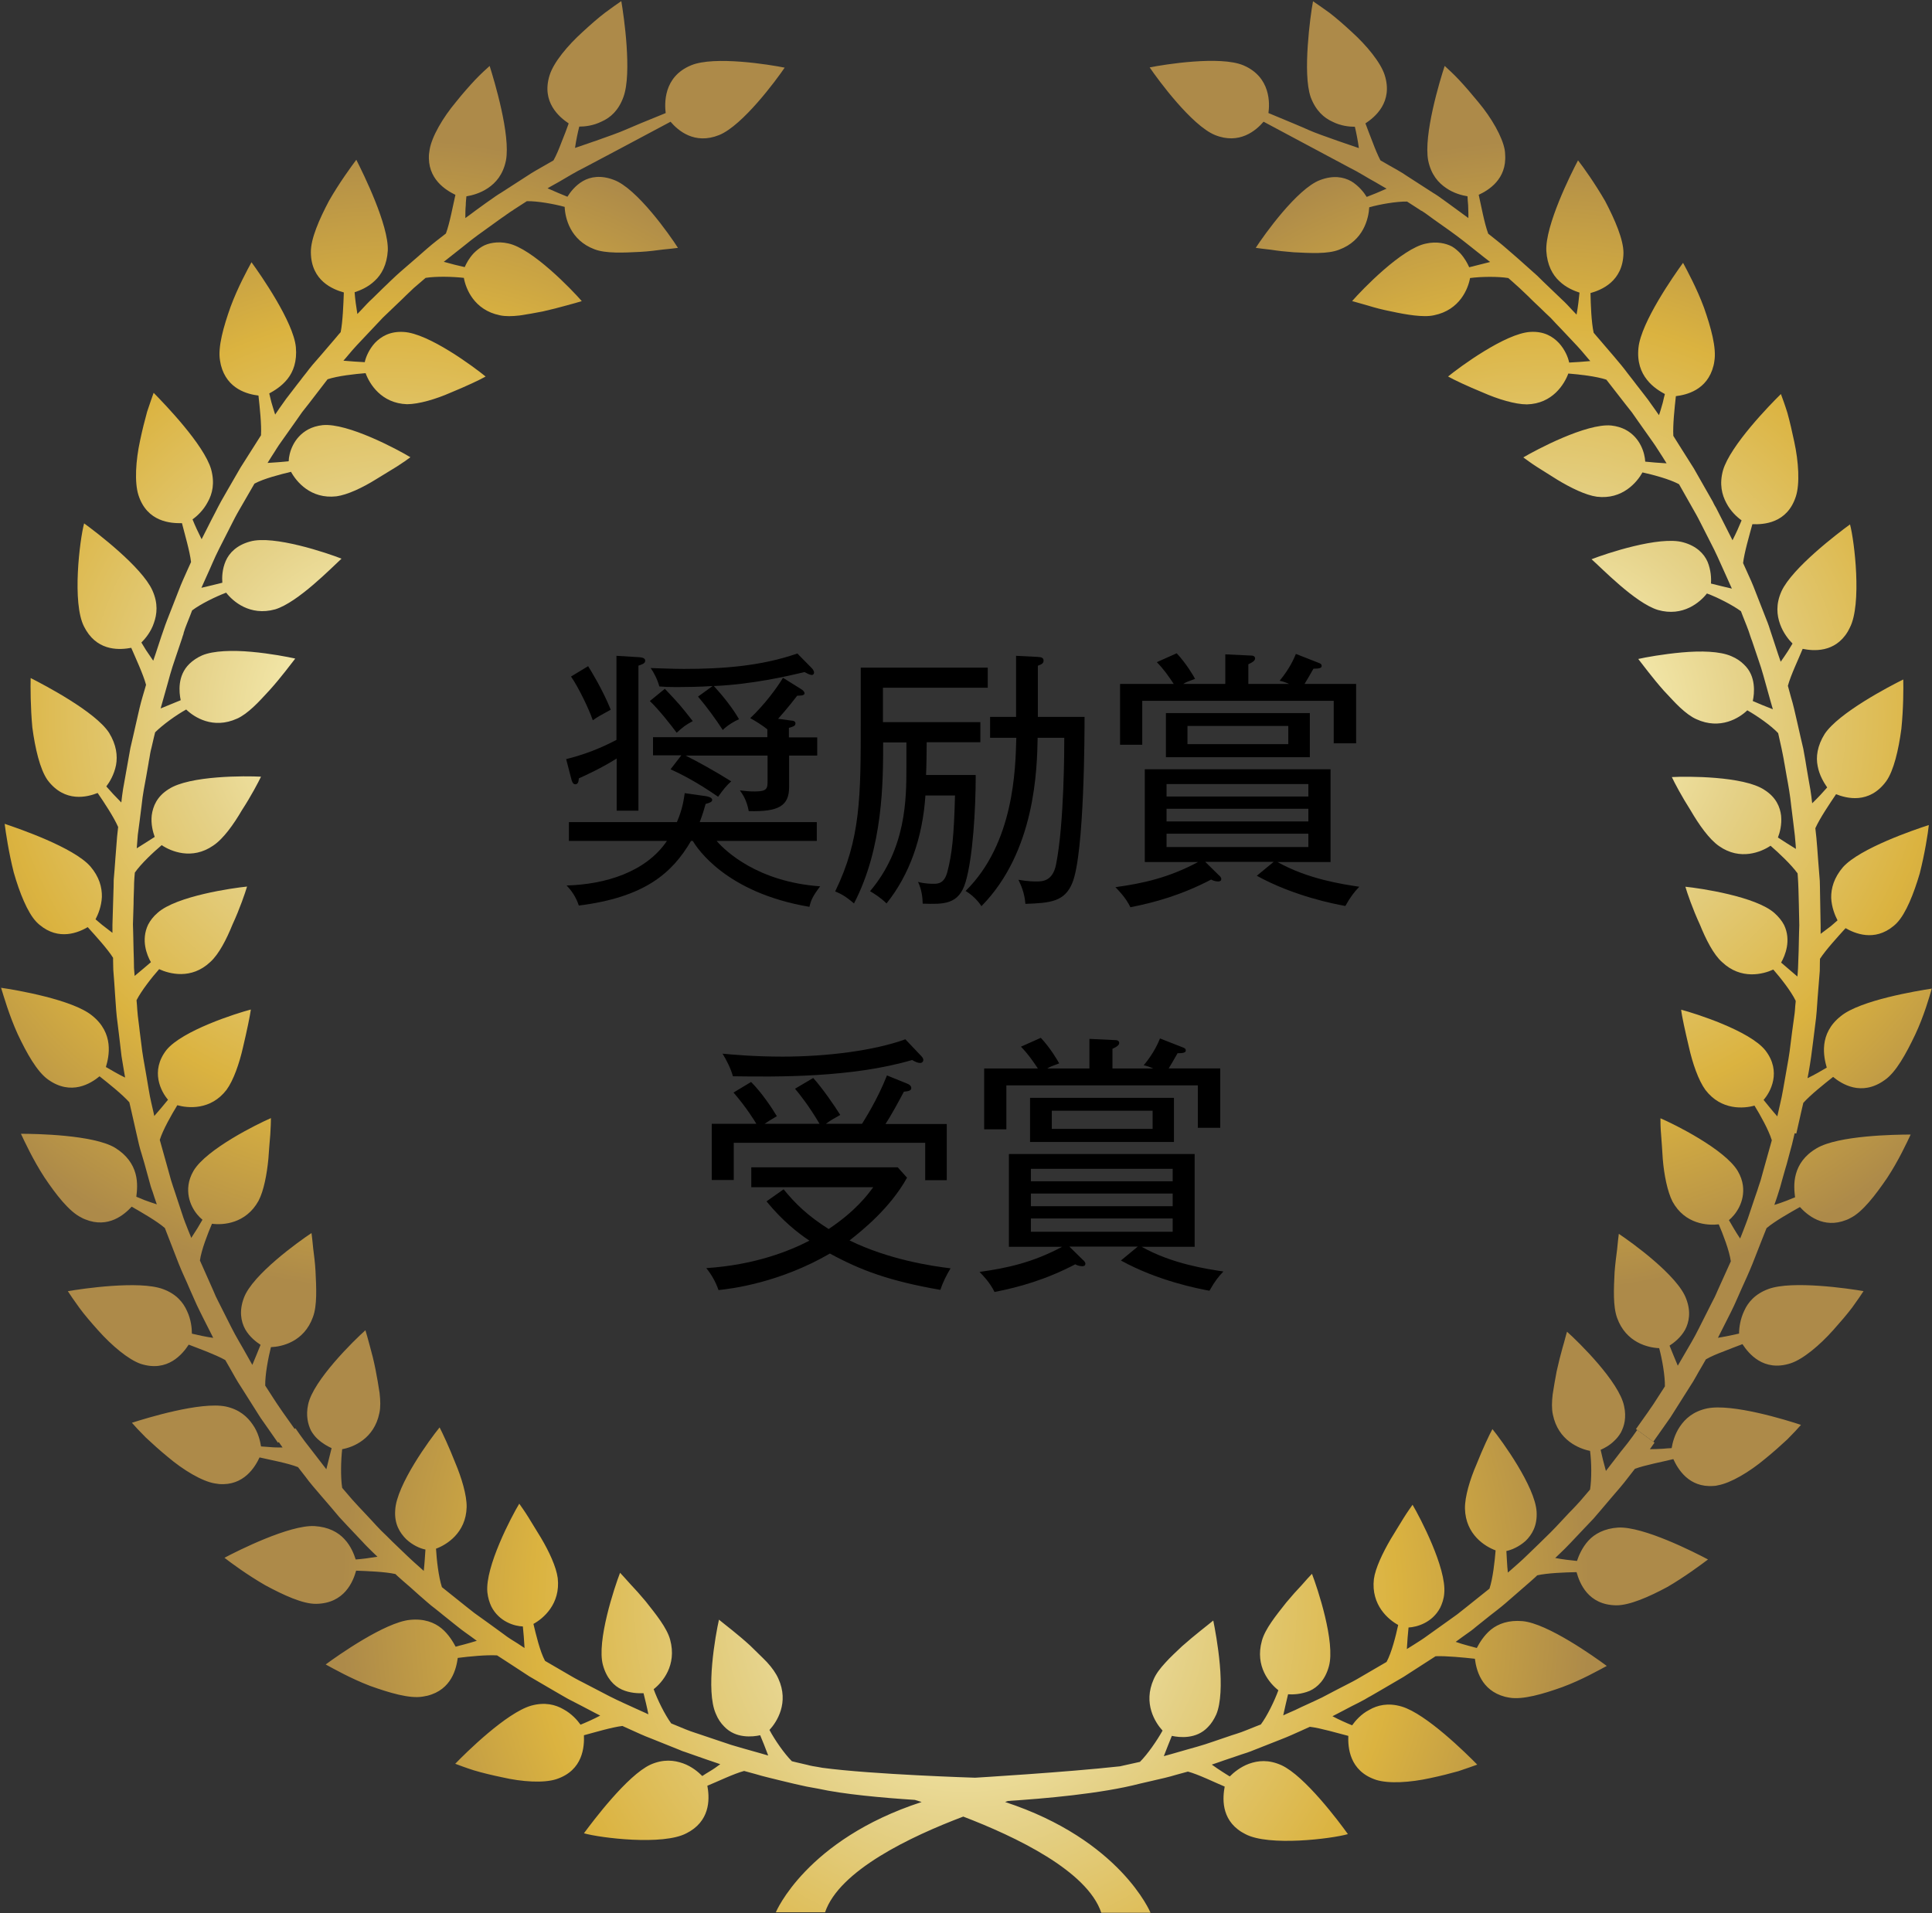 <?xml version="1.0" encoding="UTF-8"?><svg id="_レイヤー_2" xmlns="http://www.w3.org/2000/svg" xmlns:xlink="http://www.w3.org/1999/xlink" viewBox="0 0 91.42 90.56"><rect x="0" y="0" width="91.42" height="90.56" fill="#333333" stroke="none"/><defs><style>.cls-1{fill:url(#radial-gradient);}.cls-1,.cls-2,.cls-3,.cls-4{stroke-width:0px;}.cls-2{fill:#000;}.cls-3{fill:url(#radial-gradient-2);}.cls-4{fill:url(#radial-gradient-3);}</style><radialGradient id="radial-gradient" cx="18.54" cy="30.25" fx="18.54" fy="30.25" r="27.26" gradientTransform="translate(0 3.58)" gradientUnits="userSpaceOnUse"><stop offset="0" stop-color="#fffbc9"/><stop offset=".11" stop-color="#f8f0b7"/><stop offset=".34" stop-color="#e6d38b"/><stop offset=".37" stop-color="#e4d085"/><stop offset=".69" stop-color="#dbb340"/><stop offset="1" stop-color="#ad8a49"/></radialGradient><radialGradient id="radial-gradient-2" cx="45.69" cy="72.5" fx="45.69" fy="72.5" r="29.56" xlink:href="#radial-gradient"/><radialGradient id="radial-gradient-3" cx="72.93" cy="30.31" fx="72.93" fy="30.31" r="27.25" xlink:href="#radial-gradient"/></defs><g id="_レイヤー_1-2"><path class="cls-2" d="M30.21,31.51v6.86h-1.03v-2.47c-.73.46-1.44.78-1.79.94-.01.14-.03.28-.17.28-.09,0-.14-.09-.17-.19l-.26-1c1.25-.31,2.08-.76,2.38-.91v-3.98l.99.06c.13.01.37.01.37.17,0,.13-.13.17-.33.24ZM38.3,42.92c-3.97-.67-5.32-2.79-5.52-3.12h-.08c-.9,1.54-2.21,2.67-5.31,3.06-.14-.42-.35-.71-.58-.95,1.81-.05,3.74-.62,4.75-2.11h-4.64v-.89h5.11c.27-.63.32-1.04.37-1.37l.99.14c.06.01.31.05.31.18,0,.1-.13.14-.31.19-.08.28-.14.49-.28.86h5.54v.89h-4.74c.42.49,1.95,1.94,4.9,2.15-.35.46-.44.66-.51.98ZM28.05,34.09c-.18-.53-.66-1.53-1.03-2.07l.81-.49c.15.24.69,1.12,1.07,2.06-.51.28-.59.32-.85.5ZM32.02,34.68c-.26-.35-.83-1.08-1.27-1.5l.71-.58c.68.72.75.8,1.32,1.53-.35.19-.45.27-.76.55ZM38.39,31.94c-.09,0-.22-.08-.32-.13-.8.19-2.47.58-4.29.66.44.48.89,1.05,1.19,1.57-.21.09-.54.28-.77.51-.31-.48-.76-1.1-1.17-1.58l.69-.5c-.6.04-1.31.05-1.71.05-.36,0-.58-.01-.81-.03-.09-.33-.26-.66-.41-.87.48.01,1.04.04,1.57.04,1.82,0,3.65-.13,5.37-.73l.67.68c.05.05.12.14.12.22s-.05.12-.13.12ZM37.34,35.76v1.49c0,.89-.49,1.18-1.91,1.14-.1-.54-.3-.81-.42-.98.23.03.44.05.71.05.59,0,.6-.15.6-.51v-1.19h-3.88c.54.27,1.38.73,2.16,1.22-.23.21-.36.37-.62.73-1.04-.72-1.77-1.08-2.25-1.3l.51-.66h-1.34v-.86h5.41v-.37c-.22-.18-.57-.4-.81-.53.68-.64,1.27-1.44,1.55-1.91l.85.53c.08.05.17.12.17.21,0,.06-.09.1-.18.1-.04,0-.12.01-.17.01-.41.54-.82,1-.9,1.09l.58.08c.14.01.24.03.24.14,0,.13-.12.15-.31.21v.45h1.34v.86h-1.34Z"/><path class="cls-2" d="M46.17,36.7c0,1.63-.14,3.91-.48,5.05-.32,1.08-1.05,1.05-2.03,1.02,0-.27-.05-.68-.22-1.03.32.09.64.09.75.09.22,0,.5-.03.64-.57.22-.85.31-1.68.36-3.61h-1.4c-.13,1.99-.75,3.75-1.84,5.11-.28-.28-.64-.5-.78-.58,1.71-2.02,1.72-4.37,1.72-5.85v-1.19h-1.1c0,1.85,0,4.97-1.38,7.62-.37-.32-.62-.46-.89-.57,1.21-2.48,1.21-4.51,1.21-8.07v-2.52h6.01v.95h-4.96v1.63h4.61v.95h-2.54c0,.37-.01,1.16-.03,1.55h2.34ZM46.85,34.92v-.99h1.23v-2.89l1,.05c.22.01.3.05.3.18,0,.12-.08.17-.27.24v2.42h2.21c0,.59,0,6.46-.58,7.86-.36.89-1.05.95-2.22.99-.04-.54-.22-.91-.33-1.14.45.08.75.08.84.08.28,0,.78,0,.94-.8.39-1.94.39-5.55.39-6h-1.26c-.03,1.46-.1,5.37-2.66,7.97-.17-.27-.46-.55-.75-.72,2.3-2.27,2.36-5.78,2.4-7.25h-1.23Z"/><path class="cls-2" d="M63.66,42.88c-.5-.09-2.43-.46-4.19-1.43l.8-.66h-3.24l.63.62c.08.06.13.14.13.19,0,.08-.05.12-.15.12-.13,0-.26-.05-.33-.09-1.4.73-2.65,1.08-3.82,1.31-.21-.44-.57-.81-.71-.95,1.31-.18,2.53-.45,3.91-1.19h-2.52v-4.39h8.79v4.39h-2.51c1.44.81,3.08,1.05,3.87,1.17-.23.24-.4.45-.66.91ZM63.11,35.19v-2.02h-9.06v2.08h-1.05v-2.88h2.54c-.27-.4-.46-.68-.8-1.03l.94-.42c.46.49.8,1.08.87,1.21-.37.14-.42.15-.56.24h1.99v-1.4l1.26.06c.06,0,.15.04.15.13,0,.1-.1.18-.32.28v.93h1.93c-.21-.09-.31-.12-.45-.15.48-.58.68-1.05.77-1.27l1.07.42c.08.03.15.06.15.15,0,.1-.12.13-.39.13-.21.37-.28.49-.42.72h2.44v2.81h-1.07ZM55.17,35.84v-2.09h6.81v2.09h-6.81ZM61.91,37.11h-6.71v.59h6.71v-.59ZM61.91,38.28h-6.71v.6h6.71v-.6ZM61.91,39.46h-6.71v.63h6.71v-.63ZM60.96,34.36h-4.77v.86h4.77v-.86Z"/><path class="cls-2" d="M44.5,61.05c-2.43-.42-3.8-.94-5.23-1.72-2.36,1.37-4.6,1.66-5.27,1.73-.14-.4-.33-.73-.58-1.04,2.31-.15,3.96-.82,4.88-1.3-.54-.36-1.28-.94-2.03-1.86l.81-.57c.56.69,1.14,1.25,2.13,1.88,1.29-.86,1.86-1.64,2.11-1.98h-5.77v-.94h6.93l.44.49c-.81,1.46-2.15,2.52-2.72,2.97,1.86.91,3.87,1.21,4.78,1.32-.19.31-.37.67-.48,1.01ZM43.78,55.85v-1.76h-9.06v1.76h-1.04v-2.66h2.11c-.09-.15-.46-.76-1.08-1.48l.83-.5c.49.49.95,1.17,1.22,1.62-.35.21-.41.24-.58.36h2.6c-.5-.85-.95-1.41-1.16-1.66l.86-.51c.45.5,1.01,1.32,1.28,1.75-.33.19-.44.24-.68.42h1.71c.1-.17.72-1.12,1.18-2.29l.96.39c.08.03.19.09.19.21,0,.14-.18.15-.35.17-.23.44-.63,1.17-.87,1.53h2.9v2.66h-1.04ZM43.53,50.31c-.1,0-.21-.05-.37-.14-2.85.84-6.4.8-8.48.77-.09-.35-.31-.78-.49-1.07.41.04,1.49.14,2.84.14,2.09,0,4.32-.28,5.81-.82l.76.8c.05.05.09.12.09.17,0,.09-.06.15-.15.15Z"/><path class="cls-2" d="M57.23,61.09c-.5-.09-2.43-.46-4.19-1.43l.8-.66h-3.24l.63.62c.08.06.13.14.13.19,0,.08-.05.12-.15.12-.13,0-.26-.05-.33-.09-1.4.73-2.65,1.08-3.82,1.31-.21-.44-.57-.81-.71-.95,1.31-.18,2.53-.45,3.91-1.19h-2.52v-4.39h8.79v4.39h-2.51c1.44.81,3.08,1.05,3.87,1.17-.23.24-.4.45-.66.91ZM56.68,53.39v-2.02h-9.06v2.08h-1.05v-2.88h2.54c-.27-.4-.46-.68-.8-1.03l.94-.42c.46.49.8,1.08.87,1.21-.37.14-.42.15-.56.24h1.99v-1.4l1.26.06c.06,0,.15.04.15.13,0,.1-.1.18-.32.28v.93h1.93c-.21-.09-.31-.12-.45-.15.48-.58.68-1.05.77-1.27l1.07.42c.08.03.15.06.15.15,0,.1-.12.13-.39.13-.21.37-.28.49-.42.72h2.44v2.81h-1.07ZM48.74,54.05v-2.09h6.81v2.09h-6.81ZM55.49,55.32h-6.71v.59h6.71v-.59ZM55.49,56.49h-6.71v.6h6.71v-.6ZM55.49,57.67h-6.71v.63h6.71v-.63ZM54.54,52.57h-4.77v.86h4.77v-.86Z"/><path class="cls-1" d="M13.36,66.81h0s-.05-.07-.13-.19c-.08-.11-.18-.27-.28-.42-.2-.31-.4-.62-.4-.62-.01-.51.14-1.3.27-1.82.52-.02,1.57-.25,1.99-1.43.2-.54.16-1.37.12-2.16-.02-.39-.07-.77-.11-1.08-.03-.32-.06-.58-.08-.73-.59.39-2.8,1.97-3.2,3.07-.23.61-.14,1.11.06,1.48.21.37.53.61.73.74-.11.27-.25.62-.39.95,0,0-.12-.22-.31-.55-.18-.33-.45-.76-.68-1.22-.23-.45-.46-.91-.63-1.25-.09-.17-.15-.31-.19-.41-.04-.1-.07-.16-.07-.16h0l-.6-1.35c.07-.51.37-1.27.57-1.74.52.07,1.6,0,2.2-1.08.25-.47.4-1.26.47-2,.03-.42.06-.82.09-1.15.02-.34.03-.61.03-.77-.65.28-3.05,1.47-3.66,2.49-.14.24-.21.46-.24.67-.11.8.35,1.4.66,1.65-.14.25-.33.56-.53.86,0,0-.05-.14-.14-.35-.08-.21-.2-.49-.29-.78-.19-.58-.38-1.15-.38-1.15,0,0-.08-.23-.15-.46-.06-.23-.13-.47-.13-.47h0s-.4-1.43-.4-1.43c.15-.48.56-1.2.83-1.64.5.14,1.58.25,2.33-.73.33-.45.61-1.26.78-2.02.18-.76.33-1.48.37-1.78-.69.18-3.23.99-3.99,1.91-.79,1.01-.25,1.99.07,2.36-.18.22-.41.5-.65.77,0,0-.05-.25-.14-.62-.09-.37-.16-.88-.25-1.38-.09-.5-.18-1-.22-1.38-.05-.38-.08-.63-.08-.63h0s-.04-.36-.09-.74c-.02-.18-.03-.37-.04-.5-.01-.14-.02-.23-.02-.23.23-.45.73-1.09,1.07-1.47.48.22,1.52.51,2.42-.34.41-.37.77-1.08,1.05-1.77.35-.76.6-1.5.69-1.8-.7.07-3.34.45-4.23,1.24-.21.18-.35.37-.45.56-.35.73-.06,1.45.13,1.78-.21.18-.49.42-.77.65,0,0-.01-.15-.03-.38,0-.23-.01-.53-.02-.84-.01-.61-.03-1.22-.03-1.22l.03-.97s0-.37.02-.74c0-.37.04-.74.04-.74.29-.42.88-.97,1.27-1.3.43.29,1.43.72,2.44.02.48-.32.97-1.01,1.36-1.68.43-.66.77-1.31.9-1.58-.71-.04-3.38-.06-4.37.59-.56.35-.74.81-.8,1.23-.05.42.06.81.14,1.03-.24.15-.54.35-.85.54,0,0,.02-.26.05-.64.05-.38.12-.88.18-1.39.05-.51.15-1,.22-1.38.07-.38.11-.63.11-.63h0s.01-.09.04-.23c.02-.13.05-.32.1-.5.08-.36.17-.72.17-.72.36-.36,1-.82,1.47-1.08.37.36,1.27.95,2.41.43.25-.11.51-.31.77-.55.26-.24.51-.52.77-.8.55-.61,1.01-1.24,1.21-1.49-.35-.08-1.18-.24-2.07-.32-.88-.08-1.8-.06-2.34.17-.25.11-.44.25-.59.39-.3.29-.42.63-.46.94-.04.32,0,.6.04.79-.26.11-.61.25-.95.39,0,0,.16-.58.33-1.17.08-.29.16-.59.23-.8.07-.22.12-.36.12-.36l.31-.92s.03-.08.06-.19c.02-.04.03-.08.04-.13,0-.03.02-.05.02-.07.03-.1.07-.21.11-.31.14-.34.27-.69.27-.69.41-.31,1.11-.65,1.61-.84.32.41,1.12,1.12,2.32.79,1.08-.33,2.69-1.99,3.14-2.4-.66-.26-3.22-1.13-4.33-.81-.62.17-.98.53-1.15.92-.17.39-.18.79-.16,1.03-.28.07-.64.16-.99.24,0,0,.1-.23.26-.58.16-.34.35-.82.58-1.27.23-.45.46-.9.63-1.24.17-.34.3-.56.3-.56l.74-1.28c.44-.24,1.23-.44,1.73-.56.25.46.93,1.3,2.15,1.16.52-.07,1.24-.41,1.88-.81.36-.22.7-.43.98-.6.28-.18.51-.34.64-.44-.61-.37-2.97-1.63-4.15-1.52-.27.03-.49.1-.68.2-.71.38-.92,1.12-.93,1.51-.28.03-.65.06-1,.08,0,0,.08-.13.2-.32.13-.19.28-.46.46-.7.35-.5.7-.99.7-.99,0,0,.14-.2.28-.4.15-.19.3-.38.3-.38l.4-.52h0s.5-.65.5-.65c.48-.16,1.29-.25,1.8-.29.18.5.74,1.43,1.96,1.47.55,0,1.37-.24,2.07-.55.73-.3,1.39-.61,1.65-.76-.55-.45-2.7-2.05-3.88-2.11-.65-.04-1.07.22-1.36.52-.28.31-.43.67-.48.91-.28-.01-.65-.04-1.01-.07,0,0,.17-.19.41-.48.25-.29.61-.65.95-1.02.17-.18.35-.37.51-.54.17-.16.33-.32.47-.45.27-.26.46-.44.46-.44,0,0,.26-.26.53-.51.28-.24.56-.48.56-.48.5-.08,1.29-.06,1.81,0,.09.51.48,1.52,1.7,1.77.27.06.59.05.94.01.35-.05.72-.12,1.09-.19.4-.09.79-.19,1.11-.28.33-.09.59-.16.74-.21-.47-.54-2.34-2.49-3.48-2.73-.26-.06-.5-.06-.71-.03-.2.03-.38.09-.53.18-.15.09-.28.2-.39.31-.22.23-.35.48-.43.66-.28-.06-.64-.15-.99-.25,0,0,.47-.37.95-.75.47-.39.96-.73.96-.73l.79-.57h0s.07-.05.19-.13c.05-.04.11-.08.17-.12.01-.01.03-.02.04-.03.03-.02.06-.04.09-.06.02-.01.05-.03.05-.03h0s.05-.03.07-.05c.31-.2.62-.4.62-.4.5-.01,1.28.13,1.79.27.02.52.26,1.58,1.42,2.01.53.2,1.36.16,2.15.12.39-.02.76-.07,1.07-.11.32-.03.57-.06.72-.08-.38-.6-1.95-2.83-3.04-3.22-.6-.23-1.1-.15-1.46.06-.36.21-.6.53-.73.74-.27-.11-.61-.25-.94-.4,0,0,.22-.13.55-.31.33-.19.76-.46,1.21-.68.25-.13,2.32-1.23,4.06-2.16.35.41,1.13,1.1,2.3.63,1.11-.45,2.7-2.6,3.1-3.19-.69-.14-3.33-.57-4.43-.11-1.33.55-1.25,1.84-1.2,2.26-.84.34-1.64.67-1.93.8-.46.21-2.36.85-2.36.85.05-.36.13-.73.2-1.01.26,0,.66-.04,1.06-.24.41-.18.8-.52,1.03-1.16.21-.57.21-1.53.15-2.43-.06-.9-.19-1.75-.25-2.11-.17.11-.44.31-.77.55-.33.25-.69.57-1.05.9-.73.66-1.38,1.45-1.57,2.05-.41,1.29.47,2,.9,2.29-.09.26-.21.57-.34.89-.12.32-.25.63-.38.86,0,0-.16.09-.4.23-.24.14-.56.31-.87.52-.62.4-1.24.8-1.24.8h0s-.09.05-.22.14c-.13.09-.3.21-.47.33-.34.24-.67.49-.67.49l-.3.22c0-.21,0-.42.02-.61,0-.15.02-.29.03-.42.25-.04.65-.14,1.02-.39.37-.25.71-.63.85-1.3.23-1.2-.55-3.78-.77-4.48-.15.13-.4.36-.68.65-.28.3-.6.66-.91,1.05-.63.75-1.15,1.65-1.25,2.26-.01.08-.02.14-.03.21-.09,1.18.8,1.71,1.25,1.93-.12.52-.27,1.35-.45,1.83,0,0-.18.14-.45.35-.27.21-.61.51-.95.81-.34.3-.69.59-.94.82-.25.23-.41.39-.41.39h0s-.37.35-.73.71c-.19.17-.36.36-.49.5-.13.14-.22.23-.22.23-.06-.36-.11-.74-.13-1.03.24-.08.63-.23.95-.54.33-.3.58-.77.62-1.43.05-1.2-1.16-3.65-1.49-4.3-.24.32-.81,1.1-1.29,1.94-.46.87-.87,1.8-.86,2.44.01,1.36,1.06,1.76,1.56,1.9-.02.55-.05,1.38-.15,1.88,0,0-.13.14-.3.35-.18.21-.42.49-.66.77-.25.28-.49.56-.65.78-.18.22-.28.36-.28.36h0s-.26.33-.51.66c-.13.16-.25.33-.34.46-.09.13-.15.21-.15.21l-.21.31c-.07-.2-.12-.4-.18-.59-.04-.15-.07-.29-.1-.41.22-.12.58-.33.86-.68.28-.35.46-.84.4-1.51-.11-1.19-1.67-3.43-2.1-4.02-.19.35-.65,1.19-.99,2.11-.33.93-.61,1.9-.5,2.54.01.07.03.14.04.21.29,1.16,1.29,1.39,1.78,1.45.06.55.15,1.37.12,1.88,0,0-.49.77-.97,1.53-.46.79-.91,1.58-.91,1.58,0,0-.06.11-.15.28-.09.17-.2.4-.32.62-.23.45-.46.91-.46.91-.16-.32-.32-.66-.43-.94.21-.15.51-.42.72-.82.22-.39.34-.89.16-1.55-.34-1.17-2.21-3.1-2.72-3.62-.07.19-.18.51-.31.9-.11.4-.23.87-.33,1.35-.21.96-.27,1.99-.08,2.59.41,1.28,1.53,1.34,2.06,1.33.13.52.37,1.32.43,1.84,0,0-.08.17-.19.42-.11.25-.27.59-.4.94-.27.69-.54,1.38-.54,1.38h0s-.04.1-.09.24c-.05.15-.12.35-.19.55-.13.4-.26.79-.26.79l-.12.35c-.12-.17-.23-.34-.34-.5-.08-.13-.15-.25-.22-.36.18-.18.45-.5.59-.92.15-.42.21-.93-.07-1.55-.5-1.11-2.65-2.75-3.23-3.17-.21.78-.58,3.78,0,4.89.03.06.07.13.1.18.62,1.01,1.64.91,2.13.82.21.49.57,1.26.7,1.75,0,0-.06.22-.16.55-.1.33-.2.77-.3,1.22-.1.44-.2.89-.28,1.22-.06.34-.1.56-.1.56h0s-.09.5-.18,1.01c-.1.5-.15,1.01-.15,1.01-.26-.26-.52-.54-.71-.76.16-.21.37-.56.46-1.01.08-.44.02-.96-.33-1.53-.65-1-3.06-2.26-3.71-2.59-.01.4-.01,1.37.08,2.34.13.98.36,1.98.72,2.49.82,1.09,1.89.8,2.37.61.31.45.77,1.15.97,1.61,0,0-.02.18-.05.46-.02.28-.05.65-.08,1.02-.03.37-.05.74-.08,1.02,0,.28-.01.47-.01.47h0s-.05,1.67-.05,1.67v.37c-.16-.12-.33-.25-.48-.37-.12-.1-.22-.19-.32-.27.12-.23.28-.61.3-1.06.01-.45-.12-.95-.55-1.45-.8-.9-3.37-1.78-4.05-2.01.05.4.19,1.35.43,2.3.27.95.65,1.9,1.07,2.34.05.05.1.1.15.14.92.77,1.85.36,2.28.11.37.41.93,1.02,1.2,1.45,0,0,0,.23.01.57.03.34.06.8.09,1.25.03.46.06.91.11,1.25.04.34.07.57.07.57h0s.06.51.12,1.02c.08.5.17,1.01.17,1.01-.33-.16-.65-.35-.91-.5.15-.5.4-1.6-.66-2.44-.92-.75-3.59-1.21-4.3-1.31.12.38.38,1.3.79,2.2.42.89.91,1.77,1.43,2.14,1.1.79,2.04.18,2.44-.15.43.34,1.07.85,1.41,1.23,0,0,.17.73.33,1.45.08.36.16.72.25.99.08.27.13.44.13.44,0,0,.11.41.22.8.05.2.11.4.17.55.05.15.08.25.08.25l.12.35c-.19-.06-.39-.13-.58-.2-.14-.06-.27-.11-.39-.16.03-.25.08-.67-.04-1.1-.12-.43-.4-.87-.97-1.22-1.02-.61-3.73-.66-4.45-.66.17.36.57,1.23,1.11,2.06.55.82,1.17,1.62,1.74,1.9.06.04.12.06.19.09,1.1.45,1.87-.24,2.2-.6.47.27,1.19.68,1.57,1.01,0,0,.33.85.66,1.7.17.43.37.83.5,1.15.14.31.23.52.23.52h0s.05.12.13.29c.08.18.2.4.31.63.23.46.46.91.46.91-.35-.05-.72-.13-1.01-.2,0-.26-.04-.67-.23-1.07-.18-.41-.51-.81-1.14-1.04-.57-.21-1.52-.21-2.41-.15-.89.06-1.74.19-2.09.25.11.17.3.45.54.78.24.33.56.7.89,1.07.65.73,1.44,1.39,2.02,1.59,1.28.41,1.98-.47,2.27-.91.25.09.56.22.88.34.32.13.62.26.85.39,0,0,.09.16.23.4.14.24.31.57.52.88.4.63.79,1.25.79,1.25,0,0,.06.09.14.22.09.13.21.3.33.47.24.34.48.69.48.69l.82-.61-.56-.79Z"/><path class="cls-3" d="M76.73,68.66c-.37.48-.74.96-.74.96-.1-.35-.19-.72-.25-1,.18-.08.43-.21.65-.43.12-.11.22-.24.31-.39.08-.16.15-.34.18-.54.03-.21.03-.45-.03-.71-.23-1.15-2.16-3.04-2.7-3.52-.05.15-.11.42-.21.75-.09.32-.19.71-.28,1.12-.07.38-.14.75-.19,1.1-.04.35-.05.68.01.95.25,1.23,1.25,1.62,1.76,1.72.07.53.08,1.32,0,1.83,0,0-.24.28-.48.56-.25.28-.51.54-.51.54h0s-.17.18-.43.46c-.13.14-.28.3-.45.47-.17.17-.35.34-.53.52-.37.35-.72.71-1.01.96-.28.25-.48.42-.48.42-.04-.36-.05-.73-.07-1.02.24-.05.6-.2.91-.48.3-.29.56-.72.52-1.38-.07-1.19-1.64-3.36-2.09-3.91-.15.27-.46.93-.75,1.66-.31.71-.56,1.54-.55,2.1.03,1.24.96,1.8,1.45,1.98-.04.51-.13,1.33-.29,1.81l-1.15.92h0s-.19.15-.38.3c-.2.14-.39.28-.39.28,0,0-.49.35-.98.7-.24.18-.5.34-.69.46-.19.12-.32.2-.32.2.02-.36.05-.73.08-1.02.39-.02,1.12-.22,1.5-.94.09-.19.17-.41.19-.68.11-1.19-1.14-3.58-1.5-4.19-.09.13-.25.35-.43.64-.18.28-.38.63-.6.98-.38.65-.73,1.38-.8,1.9-.14,1.23.69,1.92,1.15,2.17-.11.51-.31,1.31-.55,1.75l-1.27.74h0s-.21.13-.55.3c-.34.17-.79.41-1.23.64-.45.22-.92.42-1.26.59-.35.15-.58.26-.58.26.08-.36.16-.72.23-1,.24.02.63,0,1.02-.16.38-.17.74-.53.91-1.16.32-1.13-.54-3.71-.8-4.38-.11.11-.28.3-.49.54-.22.23-.47.51-.72.81-.49.62-1.01,1.26-1.16,1.82-.34,1.21.37,2.02.78,2.34-.18.5-.53,1.22-.83,1.62,0,0-.34.13-.68.27-.17.07-.34.13-.47.17-.13.04-.22.07-.22.07h0s-.91.31-.91.31c0,0-.14.05-.36.12-.21.07-.51.15-.79.23-.58.17-1.16.33-1.16.33.13-.34.27-.69.38-.96.19.04.47.08.78.04.31-.04.65-.16.93-.46.15-.15.28-.35.39-.59.23-.54.25-1.47.17-2.36-.08-.9-.24-1.74-.31-2.09-.25.21-.86.67-1.48,1.22-.27.26-.56.52-.79.78-.24.26-.44.52-.55.78-.51,1.14.07,2.05.42,2.43-.26.47-.71,1.12-1.07,1.48,0,0-.36.08-.72.16-.07.02-.15.03-.22.05-2.52.28-6.86.54-6.86.54,0,0-4.86-.15-7.23-.47,0,0-.09-.02-.22-.04-.14-.02-.32-.05-.5-.1-.36-.08-.72-.17-.72-.17-.36-.36-.81-1.01-1.06-1.48.35-.38.94-1.29.42-2.43-.11-.25-.3-.52-.54-.78-.24-.25-.52-.51-.79-.78-.61-.56-1.23-1.02-1.48-1.23-.08.35-.24,1.19-.32,2.09-.08.89-.07,1.82.17,2.36.1.25.24.45.39.6.28.3.62.42.93.46.31.04.6,0,.78-.04.11.26.25.61.38.96,0,0-.58-.17-1.16-.33-.29-.09-.58-.16-.79-.24-.22-.07-.36-.12-.36-.12l-.92-.31h0s-.05-.02-.12-.04c-.04-.01-.08-.03-.12-.04-.13-.04-.29-.1-.44-.16-.34-.14-.68-.28-.68-.28-.3-.41-.65-1.12-.83-1.62.41-.32,1.11-1.13.78-2.34-.15-.56-.67-1.2-1.16-1.82-.25-.3-.5-.58-.72-.81-.21-.24-.39-.43-.49-.54-.26.67-1.12,3.25-.81,4.37.17.62.52.99.9,1.16.38.17.78.18,1.02.17.07.28.16.64.23,1,0,0-.23-.11-.57-.26-.34-.16-.81-.36-1.26-.59-.45-.23-.9-.47-1.23-.64-.34-.17-.56-.3-.56-.3h0s-1.27-.74-1.27-.74c-.24-.44-.43-1.25-.55-1.75.46-.25,1.29-.94,1.15-2.17-.07-.53-.41-1.26-.79-1.9-.22-.36-.43-.7-.6-.98-.18-.29-.34-.51-.43-.64-.37.61-1.62,2.99-1.51,4.19.03.27.1.49.19.68.37.72,1.1.93,1.49.94.03.29.06.65.08,1.02,0,0-.13-.08-.32-.21-.19-.12-.45-.27-.69-.46-.49-.36-.98-.71-.98-.71,0,0-.2-.14-.39-.28-.19-.15-.38-.3-.38-.3l-1.15-.92c-.16-.49-.25-1.3-.28-1.82.49-.18,1.42-.74,1.45-1.97.01-.56-.24-1.39-.54-2.1-.29-.74-.6-1.4-.74-1.67-.45.55-2.04,2.72-2.1,3.91-.05.66.22,1.08.52,1.38.31.29.66.44.91.49-.02.29-.04.65-.08,1.01,0,0-.19-.17-.47-.42-.28-.25-.64-.61-1.01-.96-.18-.18-.36-.36-.53-.52-.16-.17-.32-.33-.44-.47-.26-.28-.43-.46-.43-.46h0s-.26-.27-.5-.54c-.24-.28-.48-.56-.48-.56-.08-.51-.06-1.3,0-1.83.51-.09,1.51-.48,1.76-1.71.06-.27.05-.6.01-.95-.05-.35-.12-.73-.19-1.1-.08-.41-.18-.8-.27-1.12-.09-.32-.16-.6-.21-.75-.53.47-2.47,2.37-2.71,3.51-.06.27-.06.5-.03.71.03.2.09.38.17.54.09.15.19.28.31.39.23.21.48.35.66.43-.07.28-.16.64-.25,1,0,0-.37-.48-.74-.96-.38-.47-.72-.98-.72-.98l-.82.61.21.3c-.2,0-.41,0-.6-.02-.15-.01-.29-.02-.42-.03-.04-.25-.13-.66-.39-1.03-.25-.37-.63-.72-1.28-.86-1.19-.24-3.75.55-4.44.77.13.15.36.4.65.69.3.28.66.61,1.04.92.74.63,1.63,1.16,2.23,1.26.07.01.14.02.21.03,1.17.09,1.7-.81,1.91-1.26.52.12,1.34.27,1.82.46,0,0,.14.18.35.45.2.28.5.62.79.96.3.34.59.69.81.95.23.25.39.42.39.42h0s.35.37.7.74c.17.19.36.37.49.5.14.13.23.22.23.22-.36.06-.73.11-1.03.13-.08-.25-.23-.64-.53-.96-.3-.33-.76-.58-1.42-.62-1.19-.06-3.62,1.16-4.26,1.5.32.25,1.08.81,1.93,1.3.87.47,1.78.89,2.41.88,1.35-.02,1.75-1.07,1.89-1.57.54.02,1.37.05,1.86.16,0,0,.13.13.34.31.21.18.49.42.76.67.28.24.55.49.77.65.22.17.36.29.36.29h0s.33.26.65.52c.16.13.33.26.46.35.13.09.21.15.21.15l.3.22c-.2.06-.4.12-.59.17-.15.04-.28.07-.41.11-.12-.22-.33-.59-.67-.87-.34-.28-.83-.47-1.5-.4-1.18.12-3.4,1.68-3.98,2.11.35.19,1.18.66,2.09,1.01.92.33,1.88.62,2.51.51.07-.01.14-.03.21-.04,1.16-.29,1.37-1.3,1.44-1.79.54-.07,1.35-.15,1.86-.12,0,0,.76.49,1.52.99.78.46,1.56.91,1.56.91h0s.11.06.28.16c.17.09.39.2.62.32.45.24.9.47.9.47-.32.17-.66.32-.93.43-.15-.21-.42-.52-.81-.73-.38-.22-.88-.35-1.53-.17-1.17.34-3.08,2.22-3.59,2.75.19.07.5.19.88.31.4.12.86.23,1.34.33.95.22,1.97.28,2.56.09,1.28-.42,1.33-1.55,1.31-2.08.52-.14,1.32-.38,1.82-.44,0,0,.17.08.42.19.25.11.58.27.93.4.69.28,1.37.55,1.37.55,0,0,.1.05.24.09.15.05.34.12.54.19.39.14.78.27.78.27l.35.12c-.16.12-.33.24-.5.34-.13.08-.25.15-.35.22-.18-.18-.49-.45-.91-.6-.42-.15-.93-.21-1.54.06-1.1.51-2.72,2.67-3.15,3.25.77.22,3.74.59,4.85,0,.06-.03.13-.07.18-.1,1-.62.9-1.66.81-2.15.49-.2,1.25-.57,1.74-.7,0,0,.22.06.55.15.32.1.76.2,1.2.31.44.11.88.21,1.21.28.33.06.55.1.55.1,1.17.26,3.02.43,4.57.53.1.03.19.06.32.1-5.47,1.78-6.9,5.22-6.9,5.22h2.33c.67-1.98,4.05-3.59,6.54-4.53,2.48.95,5.87,2.57,6.53,4.55h2.33s-1.42-3.45-6.88-5.24c.06-.02.09-.03.14-.05,1.69-.11,4.4-.34,6.24-.82,0,0,0,0,0,0,.17-.04.34-.08.52-.12.44-.1.88-.2,1.2-.3.33-.09.55-.15.55-.15.49.13,1.24.5,1.74.71-.09.49-.2,1.53.8,2.15.06.03.12.07.18.1,1.11.59,4.08.22,4.85,0-.42-.59-2.04-2.75-3.14-3.26-.62-.28-1.12-.22-1.54-.07-.41.15-.73.42-.91.6-.11-.07-.23-.14-.35-.22-.16-.1-.33-.22-.5-.34l.35-.12s.39-.14.79-.27c.19-.07.39-.13.54-.18.15-.05.24-.09.24-.09h0s.68-.27,1.37-.54c.34-.13.68-.29.93-.4.25-.11.42-.19.42-.19.51.06,1.31.3,1.82.43-.02.53.04,1.66,1.31,2.08.59.19,1.61.13,2.56-.08.48-.1.95-.22,1.34-.33.39-.13.7-.24.89-.31-.51-.52-2.42-2.41-3.58-2.75-.65-.19-1.15-.06-1.53.16-.39.2-.66.52-.81.73-.27-.11-.61-.26-.93-.43,0,0,.45-.23.9-.47.23-.11.45-.23.62-.32.16-.1.28-.16.28-.16h0s.78-.45,1.56-.91c.76-.49,1.52-.98,1.52-.98.51-.02,1.32.06,1.86.12.06.49.28,1.5,1.43,1.8.06.01.13.03.2.04.63.11,1.59-.17,2.51-.5.92-.34,1.74-.81,2.1-1-.58-.43-2.8-2.01-3.98-2.12-.66-.06-1.15.12-1.5.4-.34.28-.55.64-.67.87-.12-.03-.26-.07-.41-.11-.19-.05-.39-.11-.59-.18l.3-.22s.08-.06.21-.15c.13-.09.3-.21.46-.35.32-.26.65-.52.65-.52h0s.14-.11.36-.28c.22-.17.5-.41.77-.65.28-.24.56-.49.77-.67.21-.18.34-.31.34-.31.49-.11,1.32-.14,1.86-.15.14.5.53,1.56,1.89,1.57.62,0,1.54-.4,2.41-.87.84-.49,1.6-1.06,1.92-1.3-.64-.34-3.06-1.57-4.25-1.51-.65.04-1.12.3-1.41.62-.3.33-.46.72-.54.96-.3-.03-.67-.07-1.03-.14,0,0,.09-.09.23-.22.14-.13.32-.31.49-.49.35-.37.7-.74.7-.74,0,0,.15-.16.39-.41.22-.26.52-.6.81-.95.3-.35.6-.69.8-.96.21-.27.35-.45.35-.45.48-.18,1.3-.33,1.82-.46.21.46.73,1.36,1.9,1.27.07,0,.13-.01.21-.03.61-.11,1.49-.63,2.24-1.26.38-.31.74-.63,1.04-.91.29-.29.52-.54.65-.69-.69-.23-3.25-1.02-4.44-.78-.66.14-1.04.49-1.29.86-.25.37-.35.77-.39,1.02-.13,0-.26.02-.42.03-.2.01-.4.02-.61.02l.22-.31-.82-.6s-.34.5-.73.97Z"/><path class="cls-4" d="M85,53.65c.16-.72.33-1.45.33-1.45.34-.38.98-.89,1.41-1.23.4.33,1.34.94,2.44.15.53-.36,1.01-1.24,1.44-2.14.42-.89.68-1.81.79-2.19-.71.11-3.38.55-4.3,1.3-1.07.84-.81,1.95-.67,2.44-.25.15-.58.34-.91.5,0,0,.1-.5.17-1.01.07-.51.13-1.01.13-1.01,0,0,.03-.23.07-.56.05-.34.08-.79.11-1.25.04-.46.07-.91.1-1.25,0-.34.01-.57.01-.57.28-.43.84-1.04,1.21-1.45.42.24,1.36.66,2.28-.11.05-.04.1-.09.15-.14.43-.45.8-1.39,1.08-2.34.24-.95.39-1.9.43-2.29-.69.22-3.26,1.1-4.06,1.99-.43.5-.57,1.01-.56,1.46.02.44.18.83.3,1.06-.09.08-.2.17-.31.27-.16.12-.33.25-.49.37v-.37s-.03-1.67-.03-1.67h0s0-.19-.01-.47c-.02-.27-.05-.64-.08-1.01-.03-.37-.05-.74-.08-1.02-.03-.28-.05-.46-.05-.46.21-.47.67-1.15.98-1.61.48.19,1.56.49,2.37-.61.36-.5.59-1.5.72-2.48.1-.98.1-1.94.09-2.34-.65.32-3.06,1.58-3.72,2.58-.35.56-.42,1.09-.33,1.52.08.44.3.79.45,1.01-.19.22-.45.5-.71.75,0,0-.05-.51-.15-1.01-.09-.5-.17-1.01-.17-1.01,0,0-.04-.23-.1-.56-.08-.33-.18-.78-.28-1.22-.1-.44-.2-.89-.3-1.21-.09-.33-.15-.55-.15-.55.13-.49.5-1.26.7-1.75.49.1,1.52.2,2.13-.81.03-.06.07-.12.1-.19.58-1.11.22-4.11.01-4.89-.59.43-2.73,2.06-3.24,3.16-.28.62-.22,1.14-.07,1.56.15.42.41.74.59.92-.07.11-.14.23-.22.36-.11.16-.22.34-.34.5l-.12-.35s-.13-.4-.26-.79c-.07-.2-.13-.4-.18-.55-.05-.15-.09-.24-.09-.24,0,0-.27-.69-.54-1.38-.13-.35-.28-.68-.4-.94-.11-.25-.19-.42-.19-.42.06-.51.3-1.32.44-1.84.52.02,1.65-.03,2.06-1.32.19-.59.13-1.63-.08-2.59-.1-.48-.21-.95-.32-1.35-.12-.39-.24-.71-.31-.9-.52.51-2.39,2.43-2.74,3.61-.18.66-.05,1.16.16,1.55.2.39.51.67.72.82-.11.27-.26.61-.43.94,0,0-.23-.46-.46-.91-.12-.23-.23-.45-.32-.63-.1-.16-.15-.28-.15-.28h0s-.45-.79-.9-1.58c-.49-.77-.97-1.54-.97-1.54-.03-.51.06-1.33.12-1.88.49-.06,1.49-.28,1.78-1.44.02-.07.03-.14.04-.21.11-.63-.16-1.6-.49-2.54-.34-.92-.8-1.76-.99-2.12-.43.59-1.99,2.82-2.11,4.02-.07.67.12,1.16.4,1.51.27.35.63.56.85.68-.03.12-.07.26-.1.41-.06.2-.11.4-.18.59l-.21-.3s-.06-.08-.15-.21c-.09-.13-.21-.3-.34-.46-.26-.33-.51-.66-.51-.66,0,0-.11-.14-.28-.36-.17-.23-.4-.51-.64-.79-.24-.28-.48-.56-.66-.77-.18-.21-.3-.35-.3-.35-.11-.5-.14-1.33-.15-1.88.5-.14,1.54-.54,1.56-1.9,0-.63-.4-1.56-.86-2.44-.49-.85-1.04-1.62-1.29-1.94-.34.64-1.56,3.09-1.5,4.29.04.66.29,1.13.62,1.43.32.31.71.46.95.54-.03.3-.07.67-.14,1.04,0,0-.09-.09-.22-.23-.13-.14-.3-.33-.49-.5-.37-.35-.74-.71-.74-.71h0s-.17-.16-.41-.4c-.25-.23-.6-.53-.93-.83-.34-.29-.68-.6-.95-.81-.26-.21-.44-.35-.44-.35-.18-.48-.33-1.31-.45-1.84.45-.21,1.34-.73,1.25-1.92,0-.07-.01-.13-.02-.21-.11-.61-.62-1.51-1.25-2.26-.31-.38-.63-.75-.91-1.05-.28-.3-.53-.52-.68-.66-.23.69-1.01,3.28-.78,4.48.14.67.48,1.05.85,1.3.36.25.76.35,1.01.39,0,.13.02.27.03.42,0,.19.02.41.01.61l-.3-.22s-.34-.25-.67-.49c-.17-.12-.34-.24-.46-.33-.13-.09-.22-.14-.22-.14,0,0-.62-.4-1.24-.8-.3-.21-.63-.38-.87-.52-.24-.14-.4-.23-.4-.23-.12-.23-.25-.54-.37-.86-.12-.32-.25-.63-.34-.89.44-.29,1.32-1,.91-2.29-.19-.59-.84-1.39-1.57-2.05-.36-.33-.72-.65-1.05-.9-.33-.24-.61-.43-.77-.54-.07.36-.19,1.21-.25,2.11-.06.9-.06,1.85.14,2.43.24.64.63.98,1.03,1.16.39.2.8.24,1.06.24.07.29.14.66.19,1.01,0,0-1.9-.64-2.36-.85-.28-.13-1.08-.46-1.92-.81.06-.42.13-1.7-1.19-2.26-1.1-.46-3.73-.04-4.43.1.4.59,1.99,2.75,3.09,3.2,1.16.47,1.95-.22,2.3-.63,1.74.93,3.81,2.04,4.06,2.17.45.22.87.5,1.21.68.33.19.55.32.55.32-.33.15-.68.29-.94.39-.13-.21-.37-.52-.73-.74-.37-.21-.86-.29-1.47-.06-1.09.4-2.67,2.62-3.05,3.21.15.02.41.06.72.09.31.05.68.09,1.07.12.79.04,1.61.09,2.15-.12,1.17-.43,1.4-1.49,1.43-2.01.5-.14,1.29-.28,1.79-.27,0,0,.31.2.62.4.02.02.04.03.07.04h0s.01.01.02.01c.12.08.24.16.33.23.11.08.19.14.19.14h0l.79.56s.49.35.96.73c.47.38.95.75.95.75-.35.09-.71.18-.99.25-.08-.18-.21-.43-.43-.67-.11-.11-.23-.22-.38-.31-.15-.08-.33-.14-.53-.17-.21-.03-.45-.03-.71.03-1.14.23-3.02,2.18-3.49,2.72.15.04.41.12.74.21.32.1.7.2,1.11.28.37.08.74.15,1.09.19.35.04.68.05.94-.01,1.22-.25,1.61-1.26,1.7-1.76.52-.07,1.31-.08,1.81,0,0,0,.28.24.55.49.27.25.53.51.53.51,0,0,.18.18.46.44.14.13.29.29.47.45.16.17.33.36.51.54.34.37.7.73.95,1.02.24.29.41.48.41.48-.36.03-.72.06-1,.07-.05-.25-.2-.61-.48-.92-.29-.31-.71-.57-1.36-.53-1.18.07-3.34,1.66-3.89,2.11.26.15.92.46,1.65.76.7.31,1.52.56,2.08.56,1.22-.03,1.78-.97,1.96-1.46.51.04,1.32.13,1.8.29l.91,1.17h0s.15.19.3.38c.14.2.28.4.28.4,0,0,.35.5.7.99.18.25.33.51.46.7.12.19.2.32.2.32-.36-.02-.73-.05-1.01-.08-.02-.39-.22-1.13-.93-1.51-.19-.1-.41-.17-.68-.2-1.18-.11-3.55,1.15-4.16,1.51.13.09.35.26.63.44.28.18.62.39.97.61.64.39,1.36.74,1.88.81,1.22.15,1.91-.7,2.16-1.15.5.11,1.29.32,1.73.56l.73,1.29s.13.22.3.56c.17.34.4.79.63,1.24.22.45.42.93.58,1.27.16.35.26.58.26.58-.35-.08-.71-.17-.99-.24.02-.25,0-.64-.16-1.03-.17-.39-.53-.75-1.15-.92-1.12-.32-3.68.54-4.34.8.46.4,2.06,2.07,3.14,2.4,1.19.34,2-.37,2.32-.78.49.18,1.2.54,1.61.84,0,0,.13.35.27.69.07.17.13.35.17.48.04.13.08.22.08.22h0s.31.92.31.92c0,0,.05.14.12.36.07.22.15.51.23.8.16.59.33,1.17.33,1.17-.34-.13-.68-.27-.95-.39.04-.19.08-.47.04-.79-.04-.32-.16-.66-.46-.94-.15-.15-.35-.29-.59-.39-.54-.24-1.45-.26-2.34-.18-.89.08-1.72.23-2.07.31.2.25.66.88,1.21,1.5.26.27.51.56.77.8.26.24.52.44.77.55,1.13.52,2.04-.06,2.41-.42.46.26,1.11.71,1.46,1.08,0,0,.08.36.16.72.04.18.07.36.1.5.02.14.04.23.04.23h0s.04.25.11.63c.07.37.16.88.21,1.38.06.51.13,1.01.17,1.39.04.38.05.63.05.63-.31-.19-.61-.38-.85-.54.09-.23.19-.61.15-1.03-.05-.42-.24-.88-.8-1.23-.99-.65-3.66-.64-4.37-.6.13.28.47.92.89,1.58.39.67.88,1.37,1.35,1.69,1,.7,2,.27,2.43-.02.39.34.98.89,1.28,1.31,0,0,.03.37.04.74.01.37.02.74.02.74l.02.97s-.02.61-.03,1.22c-.01.3-.02.61-.03.83-.01.23-.03.38-.03.38-.28-.24-.55-.47-.77-.66.19-.33.49-1.05.14-1.78-.1-.19-.25-.38-.45-.56-.88-.79-3.52-1.18-4.22-1.25.09.31.34,1.04.69,1.8.28.69.64,1.41,1.05,1.77.9.85,1.94.57,2.42.35.34.39.84,1.02,1.06,1.48,0,0,0,.09-.02.23-.01.14-.02.32-.05.51-.05.37-.1.73-.1.73h0s-.03.25-.08.63c-.04.38-.13.88-.22,1.38-.09.5-.17,1.01-.26,1.37-.08.37-.14.62-.14.62-.24-.27-.47-.56-.65-.78.32-.36.87-1.34.08-2.35-.75-.93-3.3-1.74-3.98-1.92.03.3.19,1.02.37,1.78.17.76.45,1.57.78,2.02.75.98,1.83.88,2.32.74.27.44.67,1.15.82,1.64l-.4,1.43s-.06.23-.13.47c-.08.23-.15.46-.15.46,0,0-.2.57-.39,1.15-.09.29-.21.57-.29.79-.08.21-.14.35-.14.35-.2-.3-.39-.62-.53-.87.3-.24.77-.85.66-1.65-.03-.21-.1-.43-.24-.67-.61-1.03-3-2.22-3.66-2.5,0,.16,0,.43.03.77.03.33.05.73.08,1.16.06.74.22,1.54.46,2.01.59,1.08,1.67,1.14,2.19,1.08.2.47.5,1.24.57,1.75l-.61,1.35h0s-.03.06-.07.16c-.04.1-.11.24-.2.41-.17.34-.4.79-.63,1.25-.22.45-.49.89-.68,1.22-.19.33-.32.55-.32.55-.14-.33-.28-.68-.39-.95.2-.13.52-.37.73-.74.2-.37.29-.87.06-1.47-.39-1.1-2.6-2.69-3.19-3.08-.02.15-.05.41-.08.73-.04.31-.09.69-.12,1.08-.04.79-.08,1.62.12,2.17.42,1.17,1.47,1.41,1.99,1.43.14.52.28,1.31.27,1.81,0,0-.2.31-.4.62-.1.16-.2.31-.28.42-.08.12-.13.19-.13.19h0l-.56.79.82.6s.24-.34.48-.68c.12-.17.24-.34.33-.47.08-.13.14-.22.14-.22h0s.4-.63.79-1.25c.21-.31.37-.64.52-.88.14-.24.23-.4.23-.4.22-.13.53-.26.85-.38.31-.12.63-.25.88-.34.29.44.99,1.32,2.27.91.59-.19,1.38-.85,2.03-1.58.33-.37.64-.73.89-1.06.24-.33.43-.61.54-.78-.35-.06-1.2-.19-2.09-.25-.89-.06-1.84-.06-2.41.15-.63.23-.97.63-1.15,1.04-.19.4-.24.81-.24,1.07-.29.07-.65.14-1,.2,0,0,.23-.46.46-.91.12-.23.23-.46.31-.63.08-.17.13-.29.13-.29h0s.09-.2.23-.52c.14-.31.33-.72.5-1.14.33-.85.67-1.7.67-1.7.39-.33,1.1-.73,1.58-1,.33.36,1.1,1.05,2.2.61.06-.02.12-.05.19-.09.57-.28,1.18-1.08,1.74-1.9.54-.82.94-1.69,1.11-2.05-.72,0-3.43.04-4.45.65-.58.34-.86.78-.98,1.22-.12.43-.07.85-.04,1.1-.12.05-.26.1-.4.16-.18.07-.38.14-.58.2l.12-.35s.03-.1.08-.25c.05-.15.11-.35.16-.55.11-.4.23-.8.23-.8h0s.05-.18.12-.45c.08-.27.17-.63.25-.99Z"/></g></svg>